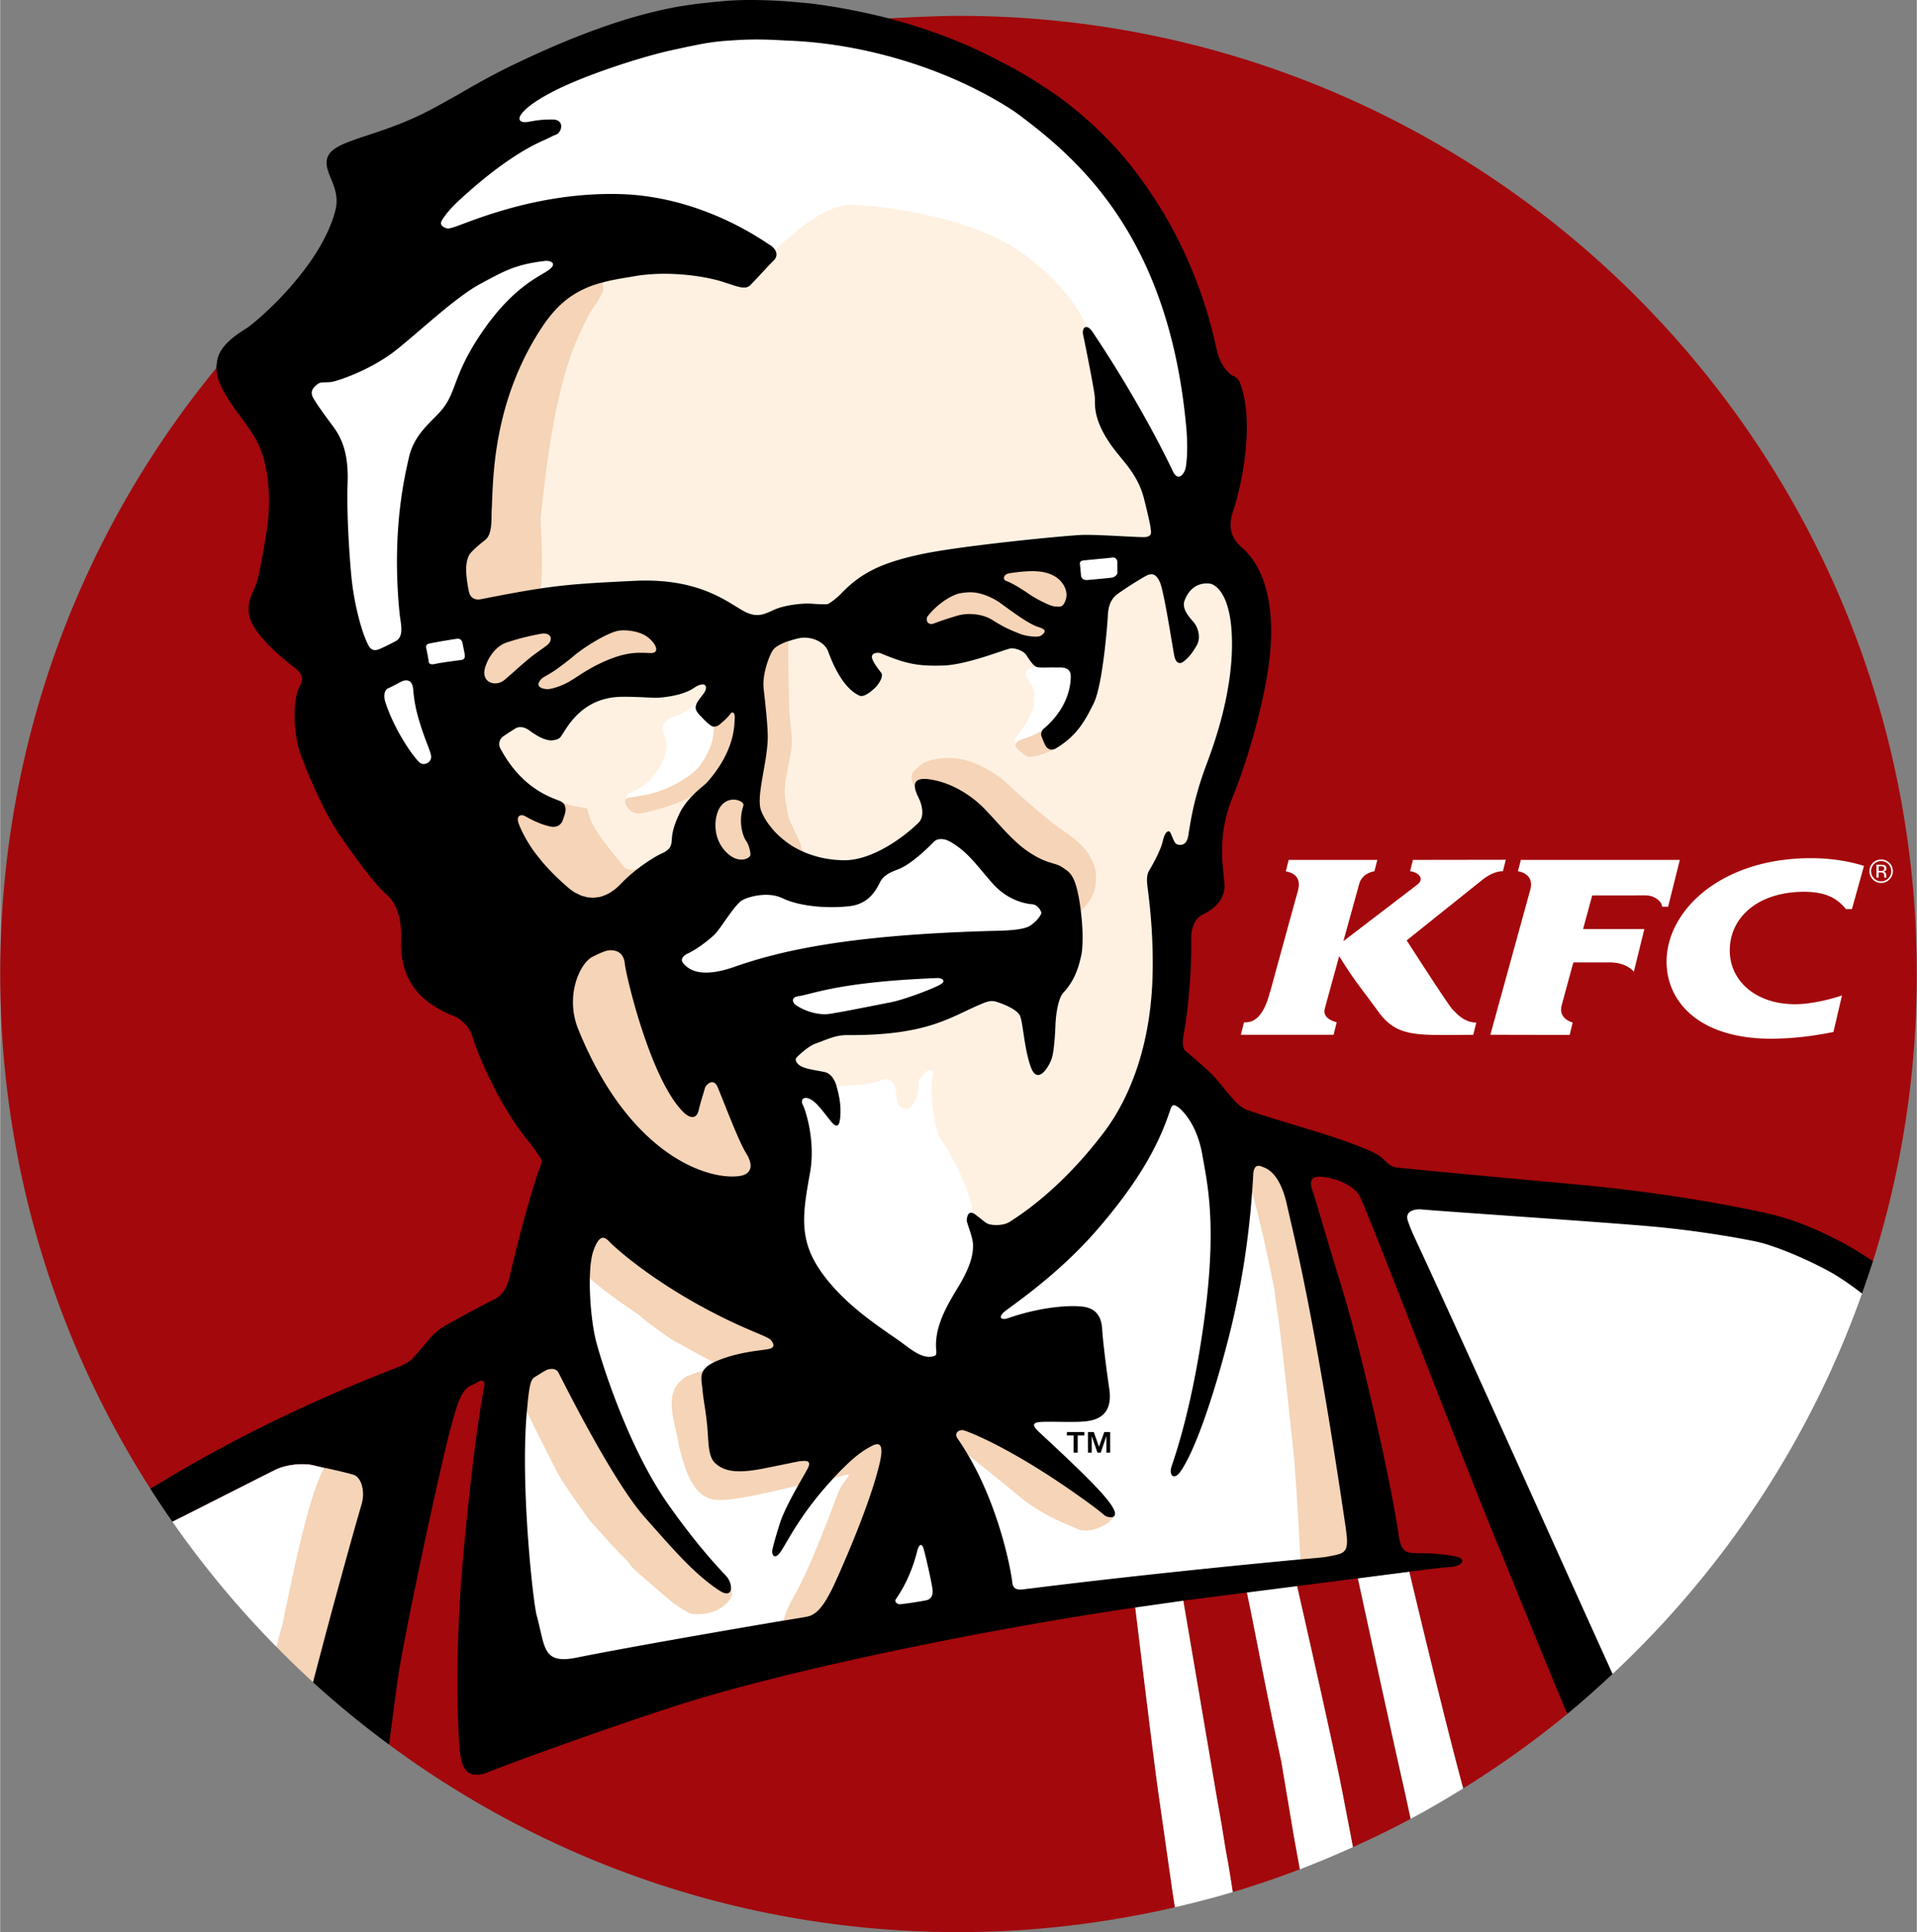 <?xml version="1.0" encoding="UTF-8"?> <svg xmlns="http://www.w3.org/2000/svg" width="2480" height="2500" viewBox="4.705 2.509 292.876 295.295"><rect x="4.705" y="2.509" width="292.876" height="295.295" fill="#808080" stroke="none"/><path d="M151.146 4.931c-3.52 0-10.387.368-10.667.385 1.331.355-102.726 53.74-102.726 53.18-.032.181-.081.331-.176.449-20.628 25.234-32.872 57.29-32.872 92.426 0 28.958 8.437 55.93 22.944 78.656.098-.053 36.938 35.63 36.487 39.123 24.333 18 54.419 28.653 87.006 28.653 11.381 0 22.438-1.344 33.08-3.795a118.666 118.666 0 0 1-.529-3.446l-1.922-13.5c-.58-3.693-3.604-28.793-3.604-28.793l-.011-.074 3.22-1.236s4.231.175 4.127.188c0 0 4.291 25.244 5.037 29.623l.808 4.636c.311 1.866.574 3.718.959 5.636.271 1.595.51 3.124.746 4.646 3.471-1.043 6.891-2.2 10.246-3.482-.51-2.869-1.064-5.826-1.111-6.264l-1.729-10.27c-2.284-10.595-3.739-18.454-4.808-23.682-.151-.751-.436-2.086-.436-2.086l3.305-1.322 4.36.34s5.562 24.34 6.951 31.699l1.586 8.193c2.983-1.35 5.937-2.775 8.806-4.318l-.918-4.204c-.098-.407-.203-.896-.328-1.44-1.869-8.222-6.828-31.125-6.828-31.125l3.978-1.562 3.886.547h.018s4.992 21.114 8.23 33.131c5.562-3.452 10.891-7.243 15.915-11.387 0 0 46.373-69.416 46.705-69.187 4.347-13.857 6.701-28.604 6.701-43.899C297.58 70.496 232.018 4.931 151.146 4.931z" fill="#a3080c"></path><path d="M187.834 77.833s-18.29-34.49-25.751-39.667c-7.452-5.177-19.735-8.409-28.25-7.333-10.781 1.361-35.439 14.41-37.078 14.841.012.126-9.187 11.473-11.589 23.159-.534 2.597-10 44-10 44l18 52 64.146 30.604 23.521-25.604s3.001-25.333 9.334-44.333 4.333-29.333 4.333-29.333l-6.666-18.334z" fill="#fff1e2"></path><path d="M114.01 210.609zM109.271 111.341c-1.018.58-1.771.716-2.241.966-.471.257-1.214.809-1.03 1.796.194.992.466 1.314.561 2.079.09.757-.274 2.129-1.154 3.687-.866 1.562-2.252 2.69-3.039 3.147-.774.463-1.249.588-1.689.82-.1.046-.19.285-.28.765l-.009.009a.756.756 0 0 1 .204-.118c.169-.072.517-.081.83-.139.303-.056.526-.127.637-.142.118-.014.82-.113.938-.139.118-.023 2.245-.468 3.563-1.075 1.311-.61 3.613-1.72 4.932-3.314.969-1.167 2.136-3.292 2.25-5.401.027-.436.022-.707.022-.707s.005 0 .005-.005c.015 0 .028-.004.042-.004a.93.93 0 0 1-.563-.208c-.353-.276-.638-.48-1.72-1.636-.696-.746-.648-1.293-.271-1.918-.009.014-.025.028-.035.042-.322.3-.948.916-1.953 1.495M163.049 104.448s-.594.051-.798.141c-.162.067-.468.181-.677.461-.209.285-.256.783.181 1.318.444.533 1.058 1.529 1.007 2.382-.033.375.021 1.601-.375 2.484-.445 1.001-.959 1.988-1.312 2.433-.204.262-1.146 1.304-1.284 2.042-.037.155 0 .327.073.489 0 0 .011-.009.011.004-.005.005 0 .014-.005.023a.473.473 0 0 1 .088-.167c.234-.264.714-.531 1.548-.788 1.106-.35 1.892-.767 2.503-1.233-.074.086-.093.186-.14.285.063-.153.135-.304.272-.424.328-.283 4.668-3.196 4.779-7.899.042-1.766-2.249-1.999-3.203-2.031-.709-.03-2.045.62-2.609.483-.01-.004-.026-.019-.047-.023.01 0 .01.004.01.004-.001.011-.018.011-.022.016M116.833 136.916s17.25 5.334 25.5-4.25c8.25-9.583 22.5 5.084 23.416 9.417.918 4.333-21.416 16.333-28.166 16.583s-33.5-3.333-33.5-6.083 12.75-15.667 12.75-15.667zM187.625 68.375c-2.743-29.092-16.129-43.673-25.75-50.75-10.111-6.662-34.164-12.53-45.5-12C103 6.25 72.112 20.839 70.917 21.917c-1.139 1.039-21.854 35.677-19.292 41.865 2.562 6.188 6.192 35.413 7.375 37.76.36.703 6.269 19.743 10.167 19.042 3.929-.707 7.592-18.072 7.417-19.417-.5-3.833-7.457-21.106-6.917-23.542.547-2.429 19.128-31.52 20.458-32.542.938-.714 32.811-4.678 32.996-4.37-.004-.009-.004-.019-.017-.028l-.004-.005c2.228-1.942 7.395-7.061 12.012-6.877 4.613.19 17.802 1.838 25.253 7.021 7.462 5.177 9.766 10.245 10.398 11.663-.004 0-.014.007-.019.007.25.037 10.629 23.631 13.671 23.715 2.03.055 3.544-4.337 3.21-7.834zM174.713 87.718c-1.107.129-4.134.405-4.468.447-.595.077-.579.413-.542.665.031.26.125 1.256.16 1.685.037.426.482.676.939.639.459-.032 3.354-.294 3.785-.361.422-.069.84-.426.834-.767-.009-.343-.004-1.249-.009-1.615-.01-.369-.282-.74-.699-.693M54.274 226.835c.575.125 1.188.265 1.78.403-1.323-.307-2.762-.621-3.587-.825-.408-.103-1.05-.162-1.793-.147-1.24.027-2.771.271-4.007.892-1.563.776-11.493 5.812-15.655 7.914a147.622 147.622 0 0 0 15.908 19.141c.364-1.501 6.873-8.331 7.789-12.334 1.254-5.486-1.867-12.727-.435-15.044M220.016 242.717l-7.848 1.012s5.645 26.063 7.156 32.564l.91 4.204c2.73-1.47 5.4-3.022 8.022-4.653-3.243-12.017-8.235-33.127-8.235-33.127h-.005z" fill="#fff"></path><g fill="none"><path d="M172.609 223.619l-.789-2.248h-.902v3.15h.574v-2.535l.876 2.535h.505l.867-2.535v2.535h.578v-3.15h-.903zM167.706 221.898h1.028v2.623h.621v-2.623h1.03v-.527h-2.679z"></path></g><path d="M265.486 138.438c-3.963 2.994-6.157 7.038-6.145 11.085.018 5.999 4.87 11.776 16.112 11.739a45.938 45.938 0 0 0 7.487-.681 45.762 45.762 0 0 0 1.9-.349l1.307-5.584c-2.178.728-4.93 1.33-7.137 1.34-5.986.019-10-3.531-10.01-8.187-.01-2.48 1.01-4.66 2.854-6.254 1.976-1.708 4.887-2.741 8.527-2.741 2.883 0 4.569.797 5.719 1.935.231.223.444.457.631.702h.938l1.835-6.59c-1.892-.624-4.694-1.149-7.651-1.182-6.884-.091-12.478 1.829-16.367 4.767M256.111 139.354c.808 0 1.479.294 1.929.679.386.327.616.716.616 1.052h.923l1.788-7.156h-24.295l-.354 1.4-.084.34s2.659.299 1.844 2.957l-6.064 22.034 10.314.02h1.81l.459-1.892s-2.269-.547-1.675-2.642c.027-.131.882-3.265 1.392-5.146.228-.812.39-1.396.39-1.396l5.553-.004c.908 0 1.604.167 2.142.375 1.112.426 1.539 1.072 1.539 1.072l1.61-6.548h-9.359l1.012-3.74.379-1.395 8.131-.01zM226.592 156.727c-.72-.77-6.962-10.493-6.962-10.493l11.039-8.835.366-.294a7.621 7.621 0 0 1 1.365-.917c1.174-.603 1.93-.517 1.93-.517l.443-1.761-14.189.021-.354 1.395-.084.345c.965.067 2.311.929 1.211 1.956-.145.123-11.404 8.727-11.404 8.727l.088-.304 2.341-8.481c.495-1.694 2.315-1.898 2.315-1.898l.445-1.745-13.547.004-.348 1.396-.09.345c.648.167 2.498.526 1.857 2.957-4.521 16.338-4.004 14.721-4.31 15.611-1.013 3.873-2.53 4.406-3.442 4.505-.199.019-.371.019-.496.026l-.187.731-.287 1.158H208.46l.474-1.918s-2.248-.445-1.82-2.067a1051 1051 0 0 1 1.287-4.708c.486-1.771.916-3.323.916-3.323 2.457 3.939 3.023 4.425 5.988 8.495 2.729 3.765 5.646 3.589 12.688 3.54.573-.004 1.168-.009 1.808-.009l.469-1.882c-1.784.011-2.965-1.292-3.678-2.06M293.398 134.391a1.739 1.739 0 0 0-1.27-.517c-.49 0-.908.172-1.261.517a1.726 1.726 0 0 0-.521 1.263c0 .498.176.92.521 1.271.344.346.771.526 1.261.526.501 0 .918-.181 1.27-.526.35-.352.524-.774.524-1.271a1.691 1.691 0 0 0-.524-1.263m-.173 2.359a1.485 1.485 0 0 1-1.095.457c-.426 0-.788-.153-1.084-.457a1.501 1.501 0 0 1-.45-1.096c0-.422.153-.788.45-1.087a1.47 1.47 0 0 1 1.084-.456 1.5 1.5 0 0 1 1.095.456c.297.299.444.665.444 1.087 0 .43-.148.797-.444 1.096" fill="#fff"></path><path d="M292.941 135.231c0-.246-.106-.412-.303-.498a1.745 1.745 0 0 0-.537-.065h-.687v1.963h.339v-.776h.271c.189 0 .314.023.396.065.116.076.181.225.177.452v.151l.014.067v.023s0 .009.011.019h.319l-.006-.028c-.019-.014-.019-.046-.027-.1v-.29c0-.1-.036-.209-.109-.309-.064-.101-.188-.167-.334-.19a.662.662 0 0 0 .282-.095.442.442 0 0 0 .194-.389m-.546.344a.921.921 0 0 1-.318.037h-.319v-.707h.292c.193-.004.338.022.426.072.084.046.131.146.131.29a.32.32 0 0 1-.212.308M273.5 189.501c-18.667-5.667-57-4.333-57-4.333l31.333 73.833s2.901-1.455 3.265-.661c16.998-15.892 30.197-35.764 38.112-58.146-.624-.48 2.957-5.026-15.71-10.693z" fill="#fff"></path><path fill="none" d="M174.318 221.751v-.38h-.31z"></path><path fill="none" d="M174.318 221.751v-.38h-.31z"></path><path d="M209.842 276.622c-1.398-7.358-6.966-31.699-6.966-31.699s7.392-1.942 9.124-6.173c1.732-4.229-2.189-10.745-2.375-13.312-.801-7.666-3.812-39.063-8.75-45.563-2.875-3.785-16.096-11.253-17.125-11.208-4.75.208-14.25 20.896-22.188 22.771-5.291 1.25-9.029-3.897-8.172-3.509-.016-.011-.033-.02-.043-.028 0 0 .01-.592-.875-3.373-.886-2.791-2.74-5.719-3.083-6.381-.333-.664-1.339-2.109-1.374-2.275-.028-.163-.394-1.094-.653-2.79-.493-3.272-.267-5.464-.248-5.663.01-.2.101-.793.128-.913.021-.126-.028-.339-.179-.376-.158-.027-.58-.13-1.021.324-.92.928-.962 1.104-.979 1.261-.032.147.063.427.035.751-.1 1.029-.28 1.816-.741 2.567-.459.76-.758 1.021-1.408.959-.661-.06-1.211-.584-1.291-1.941-.086-1.356-.353-1.821-.625-2.141-.271-.334-.889-.487-1.1-.474-.208 0-.382.186-1.812.537-1.418.36-3.672.481-4.004.495-.339.021-1.576.146-1.585.148.259.968-5.198-.521-6.116.216-1.875 1.5-2.751 11.24-3.667 16.291l-.002.016L92 188.25l-10.75 25s3.25 49.5 3.25 50.25 68-14.75 68-14.75l25.654-.555s.007.019.012.067c.182 1.479 3.025 25.104 3.604 28.804l1.924 13.49c.158 1.146.334 2.305.527 3.447 2.977-.688 5.924-1.45 8.83-2.32-.236-1.521-.48-3.056-.746-4.641-.382-1.923-.646-3.771-.955-5.641l-.814-4.635c-.742-4.375-5.042-29.613-5.042-29.613l4.507-2.846 5.217 1.594c.139.641.277 1.334.436 2.086 1.07 5.236 2.529 13.088 4.807 23.673l1.729 10.278c.047.437.604 3.394 1.117 6.267a150.949 150.949 0 0 0 8.11-3.394l-1.575-8.189z" fill="#fff"></path><g fill="#f5d4b7"><path d="M158.875 89.083c-5.667.833-13.917 5.458-13.542 8.833.231 2.092 12.05 2.412 17.375 2.792s6.204-4.739 5.918-7.521-3.787-4.98-9.751-4.104zM197.547 179.938c-2.812-.293-1.506 4.268-1.539 4.729v.009a221.787 221.787 0 0 1 3.518 15.567c.012.478.047.897.106 1.237.403 2.111 1.237 8.938 2.841 24.356.371 5.136.695 10.492.909 14.997.146-.01 9.618.539 9.618.539s-.375-13.25-3.312-29.875c-2.939-16.623-7.344-31.059-12.141-31.559zM172.007 138.188c.427-2.345-.062-3.504-.829-4.875-.756-1.367-2.216-2.646-4.104-3.886-1.824-1.214-5.949-4.854-6.35-5.198-.39-.336-2.316-2.157-2.762-2.519-.464-.357-1.363-1.105-3.337-2.106-4.783-2.412-8.629-.607-8.778-.524-.146.082-.856.656-1.536 1.302-.67.635-.167 1.863.09 2.311 0 0 25.384 18.607 25.435 19.041l.019.014s1.799-1.644 2.152-3.56M161.505 115.271c-.834.257-1.313.523-1.548.788-.046.053-.064.111-.083.167-.021.044-.021.09-.021.134v.102c.01.044.027.081.037.121.022.046.047.095.074.141.02.03.037.063.062.095.037.058.09.113.141.171.021.028.047.051.074.077a3.548 3.548 0 0 0 .274.25c.09.077.182.148.273.225.02.009.027.019.047.033.111.081.223.155.334.231.004.005.01.005.014.009.125.081.246.158.361.234.125.074.301.113.516.118a3.48 3.48 0 0 0 .724-.067c.89-.176 2.028-.625 2.993-1.087 0 .005-.01 0-.02.005-.056.019-1.82-2.894-1.752-2.98-.609.466-1.388.883-2.5 1.233M127.421 132.678c.07.028.132.069.204.097-.009-.009-.015-.014-.02-.023-.361-.375-.389-.459-.515-.969-.137-.531-.484-1.182-.63-1.55-.157-.371-.855-1.629-1.124-2.444-.268-.816-.389-1.314-.443-2.132-.208-.617-.366-1.845-.271-2.955.081-.982.299-2.113.922-5.292.422-2.088-.239-4.493-.262-6.72-.02-1.717-.189-5.937-.143-10.184v-.014c-.294.1-38.097-8.01-37.831-8.05.005 0 .015-.005.023-.005.299-3.13.118-7.341-.051-10.534.979-9.591 2.453-20.693 5.842-28.094 2.619-5.691 2.269-3.816 3.563-6.498.072-.144.167-.313.182-.512.014-.134-.096-.887-.118-1.126v-.009c-.077.023-9.29-2.557-20.753 23.752C71.198 80.438 77.583 108 77.583 108l9.979 3.313 6.5-3.531 15.375-3.156 6.281 3.063s-1.935 5.881-1.95 5.881c0 .004-.005.004-.005.004s.005.276-.027.707c-.108 2.113-1.276 4.238-2.25 5.406-1.313 1.59-3.614 2.7-4.924 3.313-1.32.603-3.445 1.052-3.57 1.073-.113.027-.82.123-.935.141-.114.009-.332.081-.635.141-.315.054-.66.063-.832.135a.602.602 0 0 0-.204.123.482.482 0 0 0-.18.309.735.735 0 0 0-.005.276c.063.312.402.749.442.825.142.271.957 1.045 2.292.746a41.822 41.822 0 0 0 4.063-1.124c1.182-.385 2.749-1.063 2.988-1.272.243-.202.893-.698.997-.755 0-.005.004-.005.004-.005.135-.123.263-.239.39-.348.054-.046.108-.104.163-.146l.036-.031c.207 2.477-2.764 9.914-2.764 9.914s-6.922 2.463-6.483 2.137c0 0-.008 0-.008.004-.562.276-1.391.575-2.229-.081 0 0-.815-.952-1.813-2.215a60.083 60.083 0 0 1-1.855-2.458 15.837 15.837 0 0 1-.945-1.476c-.431-.734-.603-1.205-.679-1.499-.009-.023-.02-.049-.02-.067-.186-.489-.341-1.281-.341-1.281-1.249-.155-2.563-.44-3.776-.883.009.004.009.016.019.025.101.09-8.573 1.982-8.573 1.982l8.975 36.563s16.75 26.333 27.25 21.25c1.565-.758 4.29-6.095 3.167-7.917-1.154-1.867-18.917-31.333-18.917-31.333s24.598-13.181 24.837-13.075zM161.469 232.059c3.28 2.179 4.422 2.688 8.008 4.188 1.142.538 4.152-.074 5.44-2.002-.022.01-.046.037-.063.052-.01.004-.01.004-.02.004-.084.051-17.861-13.897-20.178-14.723-.825-.292-5.365 1.374-4.781 2.213.523.755 2.719 3.042 2.77 3.13 3.099 2.41 6.998 5.626 8.824 7.138M123.667 206.333l-29.729-17.021s.867 8.433.862 8.564l.009.011c2.169 1.94 5.566 4.265 6.103 4.63.198.131 1.58 1.043 1.875 1.373.365.396 4.033 3.006 4.313 3.2.268.183 4.229 2.368 6.629 3.646.086-.048-1.67 1.391-1.643 1.345-.844.056-1.456.443-2.387.741-4.167 2.341-1.694 7.211-1.301 10.604.797 2.859 1.804 7.823 5.511 8.286 2.822.339 9.282-1.427 12.697-2.127.484-.855 5.435-1.163 5.374-1.094.874-.262 2.046-.674 2.401-.607.213.037-.774 1.085-1.346 2.155-.575 1.08-4.129 11.572-7.438 17.161-1.11 2.289-.584 1.344-1.26 3.008v.005l6.705 1.535 10.833-27.501-18.208-17.914zM89.943 227.711c1.154 2.141 4.479 6.632 4.642 6.887.162.25.878 1.021 1.722 1.965.846.94 1.571 1.763 1.775 2.002.204.232 1.789 1.877 2.198 2.254.408.375.881 1.141 1.224 1.459 1.173 1.054 5.492 4.808 5.909 5.117.417.318 2.477 1.699 2.848 1.75 3.71.471 5.531-1.562 5.907-2.164.38-.588.452-.842.218-1.724-.005.063-14.322-10.694-23.822-31.382-.368-.801-3.663-4.791-6.688-2.375-2.484 1.984-.688 6.738-.688 6.738v.027c.943 1.948 3.768 7.62 4.755 9.446M61.833 229.75c.958-3.584-6.987-2.785-7.56-2.915-2.477 4.009-5.106 17.625-6.445 24.002-.232.718-.544 1.872-.911 3.364a147.56 147.56 0 0 0 5.604 5.418c1.383-5.381 9.058-28.916 9.312-29.869z"></path></g><g><path d="M292.611 136.589c0 .009.006.019.006.023 0 0 0 .009.005.019-.005-.009-.005-.019-.005-.019a.054.054 0 0 1-.006-.023" fill="#a3080c"></path><path d="M274.557 187.911c-4.431-.981-14.922-3.087-29.066-4.386-14.135-1.287-25.706-2.392-27.297-2.563-1.455-.146-1.982-1.479-3.305-2.144-4.791-2.402-13.848-4.633-19.523-6.631-1.403-.485-2.326-1.729-4.264-4.092-1.178-1.44-1.976-2.091-2.983-3.004a56.333 56.333 0 0 0-2.271-1.933c-.344-.278-.584-1.075-.287-2.623.297-1.554 1.225-7.614 1.148-14.67-.02-1.894.814-3.107 1.701-3.55.477-.241 3.582-1.622 3.373-4.674-.219-3.089-1.174-7.398 1.312-13.463 2.404-5.876 5.407-16.364 5.77-23.283.386-7.35-1.461-12.091-4.36-14.658-1.131-.992-2.466-2.491-1.376-5.691 1.163-3.443 3.275-12.846 1.2-19.066-.466-1.381-.992-1.39-1.31-1.557-.317-.162-1.824-1.316-2.391-3.854-.761-3.346-3.207-15.238-12.43-27.327-4.887-6.418-10.104-10.235-12.188-11.773-1.429-.929-3.936-2.676-6.935-4.271-4.291-2.269-7.697-4-14.548-6.217a98.19 98.19 0 0 0-4.053-1.17h-.022s-5.837-1.562-12.149-2.299c-1.078-.1-2.553-.236-4.227-.35-6.498-.38-8.87.019-12.249.359-.361.035-.729.09-1.092.139-.674.09-1.371.194-2.1.308-10.04 1.719-20.254 6.428-25.222 8.797-2.805 1.332-5.286 2.718-7.568 4.018-.063.04-.144.086-.186.111a69.62 69.62 0 0 1-2.407 1.365c-1.404.792-2.746 1.534-4.046 2.169-4.021 1.956-7.558 2.957-10.144 3.854-.47.176-.863.325-1.168.429-1.864.726-3.052 1.476-3.27 2.713-.398 2.22 2.215 4.28 1.282 7.821-2.297 8.708-12.126 17.066-13.702 18.03-4.565 2.786-4.28 4.725-4.456 5.717 0 .922.189 1.946.714 3.052 1.521 3.223 4.335 5.985 5.712 8.898 1.381 2.915 2.168 8.024 1.135 13.996-.986 5.775-1.295 7.056-1.808 8.115-.51 1.063-1.539 3.128-.12 5.584 1.425 2.463 4.428 4.976 6.312 6.421 1.002.774 1.521 1.476.778 2.871-1.224 2.283-.911 7.666.248 10.678 1.75 4.595 3.805 8.975 5.712 11.79 1.909 2.813 5.315 7.601 7.318 9.333 1.995 1.743 2.269 4.764 2.23 6.639-.042 1.865-.304 7.153 5.13 10.462 2.678 1.646 2.918 1.232 3.9 2.039.982.793 1.444 1.205 2.123 3.346.679 2.133 3.768 9.612 8.021 14.877 1.241 1.529 1.93 2.613 2.078 2.864.15.25.381.528-.157 1.788-.535 1.261-2.682 8.439-4.395 15.859-.313 1.36-.773 3.149-2.48 3.989-1.71.824-5.529 2.935-6.919 3.702-1.398.77-2.089 1.188-3.698 3.188-.716.891-1.237 1.412-1.689 1.955-.26.314-.375.516-1.735 1.225-1.178.611-18.66 6.763-37.198 18.104a46.89 46.89 0 0 1-1.314.76 141.141 141.141 0 0 0 3.365 5.043c4.162-2.104 14.091-7.137 15.652-7.915 1.232-.621 2.765-.862 4.004-.893.746-.014 1.386.048 1.793.148.832.204 2.264.521 3.594.823.123.027.246.058.373.084.082.02.163.037.248.062.549.136 1.057.256 1.467.366.023.009.042.009.065.02.199.057.38.105.519.147 1.181.389 1.809 2.604 1.17 4.62a503.955 503.955 0 0 0-1.931 6.808c-.338 1.215-.707 2.552-1.096 3.97a1018.368 1018.368 0 0 0-4.353 16.309c3.7 3.373 7.582 6.548 11.616 9.531.452-3.493.927-7.131 1.295-9.777.964-6.904 6.479-32.479 8.036-38.294 1.133-4.231 1.722-6.159 3.211-6.826.447-.194.955-.491 1.249-.635.294-.136.938-.292.739.829-.228 1.33-1.376 6.757-3.065 24.367-1.173 12.217-1.201 23.037-.779 29.545.182 2.771.229 6.688 4.469 4.989 4.954-1.979 21.842-8.034 30.864-10.814 14.527-4.481 41.755-10.466 67.998-14.339l7.338-1.043s4.297 25.242 5.037 29.617l.814 4.631-.807-4.631c-.746-4.375-5.037-29.617-5.037-29.617 1.027-.142 2.062-.273 3.082-.403 2.35-.297 4.557-.574 6.632-.845l7.665-.981c3.587-.459 6.664-.853 9.271-1.194 0 0 4.955 22.902 6.817 31.129.13.541.241 1.029.334 1.438l.917 4.204h.014l-.912-4.204c-1.512-6.507-7.154-32.564-7.154-32.564l7.848-1.012c2.32-.296 5.277-.667 6.158-.709 1.844-.076 2.648-1.12 1.241-1.543-1.017-.297-3.364-.531-4.552-.561l-1.771-.023c-1.816-.031-2.335-.39-2.734-3.066-1.131-7.853-5.504-27.314-8.646-37.575-3.04-9.899-3.791-12.749-4.522-14.929-.641-1.877.6-1.992 1.195-1.966 2.215.106 5.283 1.257 6.163 3.151 1.946 4.222 15.267 39.107 20.614 52.113 3.373 8.193 7.304 18.057 11.016 26.843 2.379-1.955 4.672-4.015 6.92-6.117-6.91-15.19-22.291-49.604-30.402-67.021a26.169 26.169 0 0 1-.885-2.238 1.653 1.653 0 0 1-.098-.533c.01-1.111 1.479-1.266 2.206-1.195 2.862.287 28.872 2.002 35.974 2.68 4.686.443 9.36 1.158 12.483 1.716.724.134 1.36.255 1.899.36a24.82 24.82 0 0 1 1.492.328c2.316.604 6.403 2.221 10.188 4.25 1.564.834 3.346 2.049 5.255 3.514a159.046 159.046 0 0 0 1.669-4.922 46.916 46.916 0 0 0-4.395-2.717c-4.32-2.304-7.966-3.769-11.919-4.649M62.776 101.66c-.707.304-1.346.385-1.835-.579-1.186-2.345-2.087-6.521-2.431-9.234-.354-2.711-.896-10.803-.725-15.224.189-4.424-.675-6.896-2.256-9.012-1.585-2.113-2.604-3.58-2.993-4.292-.489-.888-.162-1.495.773-2.173.454-.318 1.381-.127 2.098-.276 1.418-.285 6.153-2.002 9.681-4.769 3.52-2.767 9.13-8.119 12.937-10.179 3.795-2.06 5.48-2.999 9.922-3.532.788-.092 1.97.329.636 1.344-1.333 1.015-5.608 2.53-10.593 10.052-3.061 4.602-3.56 7.26-4.529 9.325-.974 2.064-1.905 2.648-3.446 4.319-.75.797-2.278 2.472-2.829 4.901-.535 2.431-2.748 10.995-1.448 23.948.153 1.508.774 3.515-.64 4.245-.873.453-1.622.837-2.322 1.136m6.104 17.453c-.753-.535-3.831-4.702-5.33-9.333-.165-.489-.345-1.733.466-2.088.665-.285 1.548-.797 2.007-1.015.465-.234 1.624-.538 1.784 1.133.162 1.675.308 3.649 2.217 8.59.346.883.417 1.159.507 1.513.247 1.026-.954 1.696-1.651 1.2m6.27-15.736c-.204.035-2.316.29-3.455.503-.707.13-1.435.394-1.516-.287a22.315 22.315 0 0 0-.389-2.072c-.061-.287.077-.559.419-.64.839-.194 4.081-.739 4.394-.755.313-.004.63.102.766.751.123.651.279 1.344.316 1.626.038.29.119.774-.535.874m1.152-10.578c-.195-.987-.468-2.677-.38-3.729.03-.419.157-1.467.66-2.032.711-.806 1.656-1.539 2.269-2.035 1.115-.913.883-3.276.964-4.632.246-3.939-.104-16.378 7.968-28.279.312-.452.628-.869.94-1.263.095-.118.19-.227.285-.343.231-.273.463-.536.702-.779a14.911 14.911 0 0 1 1.168-1.105c.042-.033.079-.07.118-.104.327-.264.655-.503.981-.73.118-.077.236-.153.354-.222.225-.148.452-.281.679-.41.129-.07.257-.142.389-.209.248-.127.503-.246.755-.359.096-.04.19-.086.285-.13.327-.137.663-.259.996-.373.143-.049.281-.09.422-.134.224-.07.447-.137.67-.199.076-.019.146-.046.223-.065v.009c1.643-.438 3.328-.684 5.03-.973 4.805-.816 10.406-.053 13.287.864 2.29.725 3.45 1.281 4.216.558.77-.72 2.775-2.994 3.626-3.8.117-.114.209-.239.272-.362.026-.042.04-.085.059-.127.031-.081.058-.167.071-.252.005-.046.015-.095.015-.146 0-.081-.01-.162-.023-.248-.009-.042-.009-.09-.03-.132a1.17 1.17 0 0 0-.154-.341c-.187-.311-.484-.588-.852-.809-.934-.549-10.312-7.431-22.954-7.739-12.353-.309-22.379 4.062-25.038 4.977-.538.181-.814.276-1.13.28-.313.009-1.391-.359-.992-1.138.438-.832 1.534-2.113 2.673-3.151 1.195-1.077 7.04-6.579 12.813-9.127 1.068-.468 1.328-.663 2.012-.929.874-.331 1.391-2.301-.54-2.306-1.979-.014-2.767.208-3.812.371-1.047.174-1.622-.294-.961-1.191.653-.894 1.944-1.886 4.274-3.151 5.059-2.757 14.313-5.663 18.688-6.62 5.705-1.249 6.402-1.33 10.188-1.562 3.541-.204 6.373.046 7.713.1 11.343.431 24.406 4.185 34.52 10.844 9.615 7.075 23.455 18.862 26.197 47.959.329 3.492.098 5.471-.037 6.345-.119.874-1.111 2.481-1.982.656-2.869-6.013-7.305-13.882-12.31-21.341-.297-.443-.599-.656-.844-.688a.451.451 0 0 0-.278.033c-.021.014-.037.037-.061.053a.53.53 0 0 0-.135.146c-.02.044-.043.09-.057.137a.948.948 0 0 0-.046.204c-.01.062-.021.121-.021.186 0 .148.01.311.053.489.125.528 1.719 8.418 1.777 9.517.069 1.096-.467 3.786 3.619 8.75 1.67 2.037 3.151 3.777 3.912 6.782.75 2.994 1.006 4.275 1.01 4.593.012.313.371 1.205-1.074 1.214-1.438.004-6.924-.394-9.272-.341-2.351.056-18.569 1.647-24.603 2.929-6.035 1.284-9.282 2.804-12.381 6.06-.746.783-1.789 1.513-2.026 1.58-.224.063-1.011.046-2.549-.058-1.532-.1-4.188.276-5.584.906-1.404.628-2.405 1.212-4.096.523-2.417-.978-6.563-5.443-17.328-4.917-6.48.317-9.8.494-14.297 1.159-.262.042-.533.081-.802.123-.171.028-.348.055-.523.085-.095.014-.194.028-.294.046-1.831.299-3.899.684-6.452 1.182-.354.067-.702.139-1.068.208-.994.199-1.682-.247-1.867-1.287m99.126-2.776c0 .343-.418.698-.845.77-.422.067-3.317.332-3.78.366-.455.032-.9-.218-.938-.646-.037-.422-.131-1.423-.157-1.685-.047-.246-.058-.589.532-.665.344-.042 3.363-.313 4.479-.445.416-.049.689.327.699.692 0 .366 0 1.273.01 1.613m-13.547 3.251c-.896-.63-2.471-1.622-3.425-1.97-.658-.236-.429-1.059.51-1.19 3.263-.476 5.356-.476 6.979.538 1.187.735 1.975 2.162 1.611 3.42-.427 1.444-.992 1.131-1.701 1.119-.709-.014-3.089-1.284-3.974-1.917m1.887 6.366c-.574.387-2.451.042-3.133-.225-1.4-.549-2.393-.929-4.339-2.164-1.271-.806-3.479-1.205-5.413-.621-1.274.385-2.298.707-3.42 1.14-1.124.431-1.354-.593-1.06-1.031.29-.438 2.069-2.521 4.429-3.406.496-.19 1.506-.294 2.002-.304 1.521-.044 3.406.698 4.834 1.74 1.439 1.05 3.727 2.762 5.229 3.404.703.303 2.232.526.871 1.467m-46.915 50.653c-5.692 1.993-7.288-.009-7.795-.603-.505-.593.118-1.172.721-1.453 1.354-.63 3.166-2.002 4.081-2.896.92-.892 2.707-3.997 3.997-5.088.612-.521 3.918-1.645 6.405-.459 2.957 1.409 7.561 1.555 10.388 1.187 2.825-.38 3.902-2.445 4.515-3.664.611-1.23 2.11-1.68 2.898-2.004 2.169-.887 5.04-3.863 5.334-4.166.294-.313 1.189-.753 2.612.081 2.59 1.522 3.907 3.536 6.311 6.268 2.406 2.734 5.252 3.161 6.086 3.214.834.053 1.354 1.02 1.392 1.286.046.266-.649 1.191-1.168 1.58-.521.389-.808 1.078-5.413 1.187-23.108.571-33.506 3.13-40.364 5.53m31.342 2.781c-1.371.709-5.449 2.246-7.479 2.637-2.037.391-8.5 1.701-9.591 1.789-1.358.105-3.261-.302-4.913-1.432-.332-.229-.783-1.117.422-1.295 2.236-.332 5.846-2.011 18.978-2.68 1.411-.072 2.074-.102 2.412-.109s1.552.381.171 1.09m-30.424 29.155c-4.586.756-16.795-2.826-24.733-22.416-2.046-5.039.198-10.053 2.167-11.066 1.168-.593 1.8-.834 2.198-.934.432-.109 2.51-.38 2.746 1.958.187 1.891 3.858 17.417 8.794 22.551 1.217 1.272 2.179 1.194 2.493-.12.27-1.205.802-2.79.957-3.395.109-.436 1.3-1.752 1.975-.074 1.452 3.562 3.204 8.224 4.355 10.091 1.126 1.821.764 3.121-.952 3.405m.905-51.222c.431.598.698 1.685.665 2.165-.044.554-1.938 1.559-3.907-.651-1.97-2.215-1.585-5.276-.77-6.576 1.3-2.074 3.854-1.041 3.607-.301-.853 2.562-.033 4.761.405 5.363m-14.635-28.687c-1.473-.048-3.058-.229-5.747.767-3.01 1.112-4.945 2.563-6.345 3.422-1.438.897-2.962 1.282-3.472 1.319-.507.044-2.355-.199-1.082-1.537.338-.366 1.149-.642 2.38-1.539.88-.648 1.532-1.11 2.533-1.953 1.784-1.52 5.42-3.717 7.005-3.912 1.163-.139 3.219.081 4.442 1.082 1.273 1.045 1.762 2.398.286 2.351m-25.327 2.61c.155-.964 1.209-3.506 3.43-4.243.299-.09 1.406-.45 2.331-.688a48.489 48.489 0 0 1 2.862-.625c1.607-.28 1.946.943.934 1.74-.663.528-1.722 1.216-2.658 1.974-1.423 1.164-2.79 2.458-3.847 3.337-1.287 1.072-3.372.484-3.052-1.495m7.545 27.681a.066.066 0 0 1-.009-.009l-.023-.035a22.377 22.377 0 0 1-1.117-1.745c-.073-.132-.146-.268-.222-.399-.346-.642-.67-1.291-.925-1.974-.498-1.323.336-1.518.892-1.23.555.297 2.179 1.244 3.914 1.61 1.06.218 1.689-.29 1.938-1.054.037-.114.085-.255.137-.408.03-.067.053-.139.076-.213.014-.044.027-.09.044-.139.022-.083.042-.164.06-.25.015-.044.02-.09.028-.134.021-.088.03-.174.04-.264.004-.044.004-.086.009-.135 0-.088-.009-.174-.019-.264-.005-.039-.01-.081-.02-.118a1.335 1.335 0 0 0-.1-.275c-.018-.028-.026-.058-.04-.081a1.273 1.273 0 0 0-.241-.29 1.657 1.657 0 0 0-.498-.299c-1.511-.607-5.795-1.96-9.012-7.943a1.437 1.437 0 0 1 .288-1.819c.314-.25 1.434-.964 1.97-1.295.542-.332 1.276-.294 2.041.234.735.526 2.332 1.689 3.613 1.576 1.19-.116 1.309-.604 1.521-.913.839-1.224 3.112-5.67 9.069-5.742 2.458-.032 4.76.195 5.584.144.815-.053 3.722-.315 5.434-1.48 1.686-1.159 2.405-.325 1.431.943-.145.19-.276.357-.399.524-.048.06-.085.113-.129.169a7.175 7.175 0 0 0-.346.503c-.371.628-.417 1.172.275 1.918 1.087 1.156 1.37 1.363 1.723 1.636a.92.92 0 0 0 .564.204c.09 0 .19-.019.29-.046.042-.014.083-.014.132-.032a1.98 1.98 0 0 0 .484-.306c.621-.549 1.038-.876 1.58-1.576.403-.517.744.004.644.813-.079.63.204 4.674-4.203 9.646-.144.167-.479.443-.896.797a9.557 9.557 0 0 0-.303.257c-.054.046-.109.1-.163.146-.138.12-.275.248-.417.38-.113.104-.228.229-.343.343-.118.118-.231.227-.351.354-.072.077-.144.167-.218.253-.148.167-.299.336-.447.521-.046.062-.09.127-.132.186a9.433 9.433 0 0 0-.476.669 8.734 8.734 0 0 0-.513.938c-1.226 2.616-1.067 3.479-1.2 4.433-.12.945-.854 1.321-1.68 1.703-.498.229-1.818.992-3.281 2.099l.008-.007c-.438.329-.884.695-1.326 1.073-.085.077-.167.148-.246.225-.442.389-.878.802-1.281 1.232a8.426 8.426 0 0 1-.818.751c-.095.074-.183.132-.277.199a7.535 7.535 0 0 1-.593.389 3.592 3.592 0 0 1-.319.165c-.2.1-.399.181-.604.252-.108.037-.213.082-.321.109-.054.014-.104.037-.153.053-.127.028-.255.032-.382.051-.158.028-.315.058-.476.067-.176.009-.355 0-.537-.009-.155-.017-.313-.017-.464-.035-.186-.028-.37-.086-.552-.137-.154-.04-.308-.072-.465-.127-.174-.067-.346-.163-.521-.248-.167-.081-.327-.146-.489-.246-.015-.012-.032-.016-.046-.025a9.036 9.036 0 0 1-.894-.649 43.113 43.113 0 0 1-2.524-2.35 1 1 0 0 1-.067-.077 28.226 28.226 0 0 1-1.281-1.386c-.035-.045-1.013-1.222-1.43-1.801m52.966 92.912c-.271 1.408-1.42 6.152-5.638 15.918-.285.658-.562 1.293-.832 1.906-.065.144-.132.28-.195.426-.104.234-.213.473-.316.693-.01.02-.015.037-.023.057-.153.34-.308.658-.466.975 0 0-.009.009-.009.02-.02.037-.042.078-.067.119-.056.111-.114.219-.169.324-.076.141-.148.292-.229.428 0 .015-.005.02-.009.026a.845.845 0 0 0-.056.093l-.181.315c-.01.019-.023.036-.033.056v.01c-.054.078-.101.157-.148.231-.014.026-.027.056-.042.078-.009.01-.016.021-.03.036-.063.105-.132.205-.198.314-.015.016-.028.027-.037.042-.076.111-.153.22-.228.324-.004 0-.016.021-.029.026-.064.09-.133.178-.199.261-.02.021-.032.037-.046.047-.076.103-.157.183-.228.271-.011 0-.021.014-.029.025-.042.042-.091.084-.133.13h-.004a.45.45 0 0 1-.077.074c-.014.015-.036.026-.051.047-.081.073-.158.146-.239.199-.009.009-.014.014-.027.021a1.91 1.91 0 0 1-.224.155.43.43 0 0 1-.058.037l-.037.021c-.016.014-.03.021-.044.021-.056.037-.114.069-.172.104 0 0-.009 0-.019.004-.074.041-.155.068-.241.098-.02.01-.04.02-.063.027-.09.026-.176.052-.271.074-.876.188-1.813.323-2.361.418-.081.008-.642.102-.688.118-.229.033-.476.07-.741.116v-.005c-6.331 1.065-23.552 4.031-31.54 5.646-5.299 1.058-4.778-1.611-6.108-6.429-.559-2.024-2.527-19.94-1.504-31.186.343-3.734.507-4.828 1.177-5.24.669-.413 1.694-1.08 2.002-1.168.3-.079 1.213-.32 1.639.448.417.761 8.151 16.451 13.206 22.135 4.485 5.064 7.638 8.738 11.419 11.206.25.167.465.27.66.334.019.009.042.021.064.026.09.027.171.041.248.052.076.01.146.005.213 0 .02-.005.037-.005.057-.011a.581.581 0 0 0 .301-.166l.033-.037a.767.767 0 0 0 .149-.318c.005-.02.005-.042.005-.062.104-.584-.174-1.469-.729-2.069-.834-.899-4.289-4.454-8.84-10.929-5.887-8.355-9.876-20.688-10.949-24.638-.702-2.586-1.096-6.664-1.031-9.918h-.009c.005-.144.009-.269.017-.407l.015-.311a16.63 16.63 0 0 1 .113-1.527c.015-.12.032-.228.046-.344l.087-.552c.019-.104.039-.199.063-.292.051-.25.109-.481.181-.683.916-2.617 1.681-2.336 2.491-1.459.812.885 8.12 7.518 20.169 12.916 2.559 1.146 4.085 1.672 4.434 2.049.345.365.896 1.141-.199 1.398-1.082.256-4.296.37-7.661 1.7-.195.079-.375.158-.54.231-1.177.527-1.729 1.058-1.979 1.627a1.897 1.897 0 0 0-.113.344c-.021.078-.04.171-.049.255-.015.129-.02.259-.015.389 0 .085-.005.173.004.261.01.166.028.334.046.511.04.297.081.603.111.938.178 1.826.494 3.129.726 5.571.227 2.451.086 4.666 1.281 5.7 1.191 1.02 2.817 1.626 7.16.783 4.12-.804 5.492-1.154 5.98-1.168.479-.016 1.636-.209.929 1.14-.067.13-.155.287-.259.478-.95 1.691-3.251 5.502-4.035 8.041-.869 2.799-1.045 3.573-1.121 4.051-.07.481.262 1.408 1.117.371.853-1.039 2.542-4.908 6.785-9.834a81.588 81.588 0 0 1 1.581-1.771c.004 0 .009-.01.019-.021.384-.412.741-.787 1.082-1.131.095-.098.185-.186.276-.271l.814-.788a20.232 20.232 0 0 1 1.851-1.543c.048-.027.09-.058.134-.088.183-.136.364-.257.531-.357.046-.026.095-.06.141-.093.167-.104.325-.188.471-.27.023-.02.059-.037.085-.051.02-.006.033-.02.046-.027.172-.078.315-.162.461-.229 1.185-.58 1.507.23 1.148 2.107m7.024 21.56c-.68.157-3.617.603-4.071.61-.447.011-.827-.407-.637-.729.189-.314 2.211-2.945 3.322-7.525.188-.746.654-1.266.957-.193.234.783 1.141 4.676 1.35 6.141.031.256.188 1.436-.921 1.696m1.232-37.345c-1.93.724-4.076-1.445-5.813-2.604-3.904-2.669-7.496-5.241-10.443-8.842-4.514-5.511-4.092-9.353-2.781-16.472.911-5.058-.741-9.812-1.101-10.482-.357-.672.046-1.354 1.114-.854 1.067.502 2.088 2.059 3.184 3.394 1.087 1.335 1.328.386 1.418-.521.208-2.094-.264-3.771-.525-4.744h-.006a1.805 1.805 0 0 1-.036-.157c-.153-.58-.693-1.873-1.829-2.108-1.522-.32-3.018-.455-3.83-1.039-.378-.271-.808-.828-.382-1.235.775-.751 1.901-1.747 2.971-2.113 1.455-.5 2.854-1.261 4.697-1.251 12.438.079 15.792-2.799 20.547-4.771.932-.392 1.49-.565 2.289-.315.803.241 2.977 1.058 3.525 2.024.551.97.648 5.011 1.711 7.926 1.047 2.924 2.83-.106 3.222-1.357.375-1.257.522-4.245.542-5.001s.24-3.944 1.24-5.019c1.988-2.123 2.457-4.635 2.697-5.617.213-.881.381-3.344-.056-6.843-.047-.431-.11-.883-.187-1.346-.672-4.22-1.521-4.577-2.666-5.344-1.147-.765-2.35-.433-5.271-2.435-2.613-1.798-4.986-4.94-6.966-6.857-1.972-1.914-5.088-3.839-8.376-4.178a5.975 5.975 0 0 0-.557-.023h-.037c-.146.009-.284.02-.402.044-.023.004-.037.014-.063.02a1.431 1.431 0 0 0-.28.079.26.26 0 0 1-.069.04c-.063.037-.125.072-.176.113-.023.023-.042.046-.067.072a.592.592 0 0 0-.1.123c-.023.032-.037.072-.057.109-.014.04-.035.072-.044.109a1.018 1.018 0 0 0-.037.176c0 .023-.004.042-.004.067-.005.081-.005.165.004.25h-.004c.067.813.653 1.805.802 2.213.208.554.734 2.248-.199 3.235-.94.987-6.436 5.904-11.583 5.781-2.326-.053-4.267-.531-5.896-1.226a.11.11 0 0 1 .02.025c-.069-.03-.127-.067-.199-.1a13.498 13.498 0 0 1-1.11-.552c-.056-.032-.123-.06-.186-.095a13.578 13.578 0 0 1-1.102-.711l-.304-.228a12.178 12.178 0 0 1-.746-.612c-.069-.063-.149-.125-.218-.186-.28-.267-.54-.528-.783-.788-.06-.072-.113-.139-.174-.204-.187-.215-.356-.429-.521-.637-.051-.067-.1-.127-.146-.195a12.61 12.61 0 0 1-.502-.753c-.02-.03-.03-.053-.049-.081-.127-.22-.236-.429-.332-.619-.023-.051-.048-.097-.072-.151a5.425 5.425 0 0 1-.231-.57c-.751-2.259 1.114-7.598 1.048-11.421-.023-1.675-.369-4.889-.626-7.119-.256-2.231.92-5.234 1.467-5.962a2.41 2.41 0 0 1 .521-.463c.054-.04.114-.072.171-.109.199-.13.427-.253.685-.366l.114-.058c.252-.104.521-.213.814-.308v.014c.48-.165.997-.318 1.563-.445 1.833-.408 3.976.499 4.527 2.012 1.916 5.278 4.039 6.393 4.75 6.738.722.352 1.856-.693 2.301-1.078.447-.373 1.524-1.789 1.046-2.41-.737-.943-1.141-1.522-1.354-2.111-.361-.996.941-1.017 1.249-.878 3.923 1.662 5.802 2.011 9.6 1.884 3.792-.118 9.688-2.616 10.418-2.63.595-.014 1.771.352 2.212.964.073.104.172.252.265.398.381.565.891 1.323 1.344 1.481.021.004.033.014.051.019.562.139 1.9.037 2.609.067.959.033 2.623-.299 2.576 1.462-.105 4.702-3.822 7.635-4.16 7.92-.131.118-.205.269-.271.422-.02.042-.055.086-.062.132a.906.906 0 0 0-.01.48c.088.28.49 1.295.662 1.571.061.1.135.195.23.285.022.023.062.042.088.067.074.056.147.109.231.146.042.023.099.028.147.044a.881.881 0 0 0 .256.032c.056 0 .125-.019.181-.032.14-.03.269-.058.417-.148 3.15-1.884 4.432-4.111 5.803-6.91 1.367-2.786 2.086-11.987 2.164-13.496.078-1.52.557-2.454 1.303-3.065.74-.614 4.42-2.971 4.939-3.091.528-.123 1.131-.174 1.725 1.198.604 1.381 1.918 9.864 2.168 11.168.283 1.386 1.002 1.221 1.363.955.787-.575 1.357-1.282 2.059-2.486.724-1.205.193-2.867-.51-3.641-.694-.778-1.795-2.021-1.326-3.255 1.066-2.804 3.306-2.663 3.906-2.563.59.1 2.859 1.122 3.27 7.232.593 9.051-3.098 18.41-3.979 20.783-1.945 5.276-2.354 8.868-2.654 10.578-.293 1.703-1.586 1.395-1.896 1.119-.314-.275-.719-1.594-.918-1.789-.203-.195-.714-.095-1.048 1.358-.333 1.45-1.444 3.464-2.097 4.56-.436.711-.354 1.731-.25 2.523.195 1.539.996 7.427.752 14.121-.444 11.91-4.426 19.412-7.396 23.339-6.988 9.241-13.541 13.103-14.328 13.651-1.012.705-2.703.595-3.269.408-.575-.162-1.08-.757-2.155-1.523-.088-.069-.176-.106-.25-.146-.854-.395-.982.808-.974 1.121.01.334.526 1.571.819 2.771.558 2.262-.699 4.995-1.992 7.153-1.845 3.051-3.904 6.405-3.474 10.09-.004.328-.004.567-.28.673m59.218 3.523c1.053 6.054 2.238 13.431 3.576 22.474.07.478.121.886.158 1.266.01.047.02.1.02.145.037.356.057.683.057.949 0 .028-.005.053-.005.074 0 .12 0 .25-.01.354a3.529 3.529 0 0 1-.052.277c0 .036-.01.073-.01.106a1.658 1.658 0 0 1-.193.477c-.01.021-.027.037-.047.064a1.31 1.31 0 0 1-.266.27l-.098.074a1.958 1.958 0 0 1-.438.204c-.041.019-.102.025-.156.046-.131.042-.272.079-.428.121-.097.021-.193.037-.291.063l-.652.129c-.428.088-1.053.178-1.487.213-.751.074-1.627.148-2.581.232-9.223.844-27.273 2.674-41.732 4.495-.272.026-.551.056-.848.103-1.127.158-1.779-.021-1.869-1.127-.068-1.015-1.761-11.053-6.871-19.604a39.695 39.695 0 0 0-1.488-2.32c-.583-.84.283-1.479 1.107-1.188 2.316.813 8.73 3.749 17.879 10.297 2.336 1.669 2.943 2.188 3.467 2.633.07.061.178.12.273.167.037.019.079.027.125.046.062.023.145.047.223.065.043.009.084.019.125.021.088.011.176.015.256.011h.099a.773.773 0 0 0 .292-.1c.213-.134.311-.394.145-.843-.569-1.604-3.629-4.755-11.457-12.019-1.117-1.032-1.135-1.469.022-1.59 1.153-.109 4.292.032 5.96-.037 1.674-.072 5.408-.177 4.676-5.064-.561-3.786-1-7.702-1.07-8.874-.062-1.168-.268-3.353-3.002-3.661-2.717-.312-7.271.319-11.357 1.751-1.127.392-1.525-.129-.691-.89.83-.756 8.004-5.424 14.117-12.443 6.721-7.729 9.676-13.416 11.354-18.588.304-.918.691-.605 1.066-.396.371.22 2.893 2.258 3.787 7.271.875 5.023 2.613 11.994-.449 30.3-1.684 10.028-3.74 15.951-4.219 17.365-.48 1.399.344 2.188 1.27.933 2.16-2.949 5.017-11.123 7.427-20.521 2.373-9.273 3.233-17.224 3.597-22.319v-.005c.037-.468.069-.908.092-1.33l.016-.171c.02-.412.041-.809.068-1.163 0-.218.027-.39.064-.547.01-.047.027-.084.042-.125.022-.07.042-.147.067-.204 0-.01.012-.01.012-.02a1.26 1.26 0 0 1 .15-.219c.017-.019.028-.037.043-.047.045-.041.088-.06.129-.082.033-.015.064-.037.095-.048.026-.004.046-.004.073-.009.052-.01.103-.02.148-.02.018 0 .036 0 .059.01h.07c.018 0 .027.015.036.015.187.032.356.106.487.162.479.187 2.591.797 3.691 5.867.047.204.094.426.148.646.01.074.025.157.046.231.052.204.099.408.147.631l.011.037c.913 3.989 2.567 10.886 4.995 24.979"></path><path d="M167.706 221.898h1.028v2.623h.621v-2.623h1.025v-.527h-2.674zM172.609 223.623l-.793-2.252h-.894v3.15h.575v-2.535l.876 2.535h.505l.862-2.535v2.535h.574v-3.15h-.894z"></path></g></svg> 
